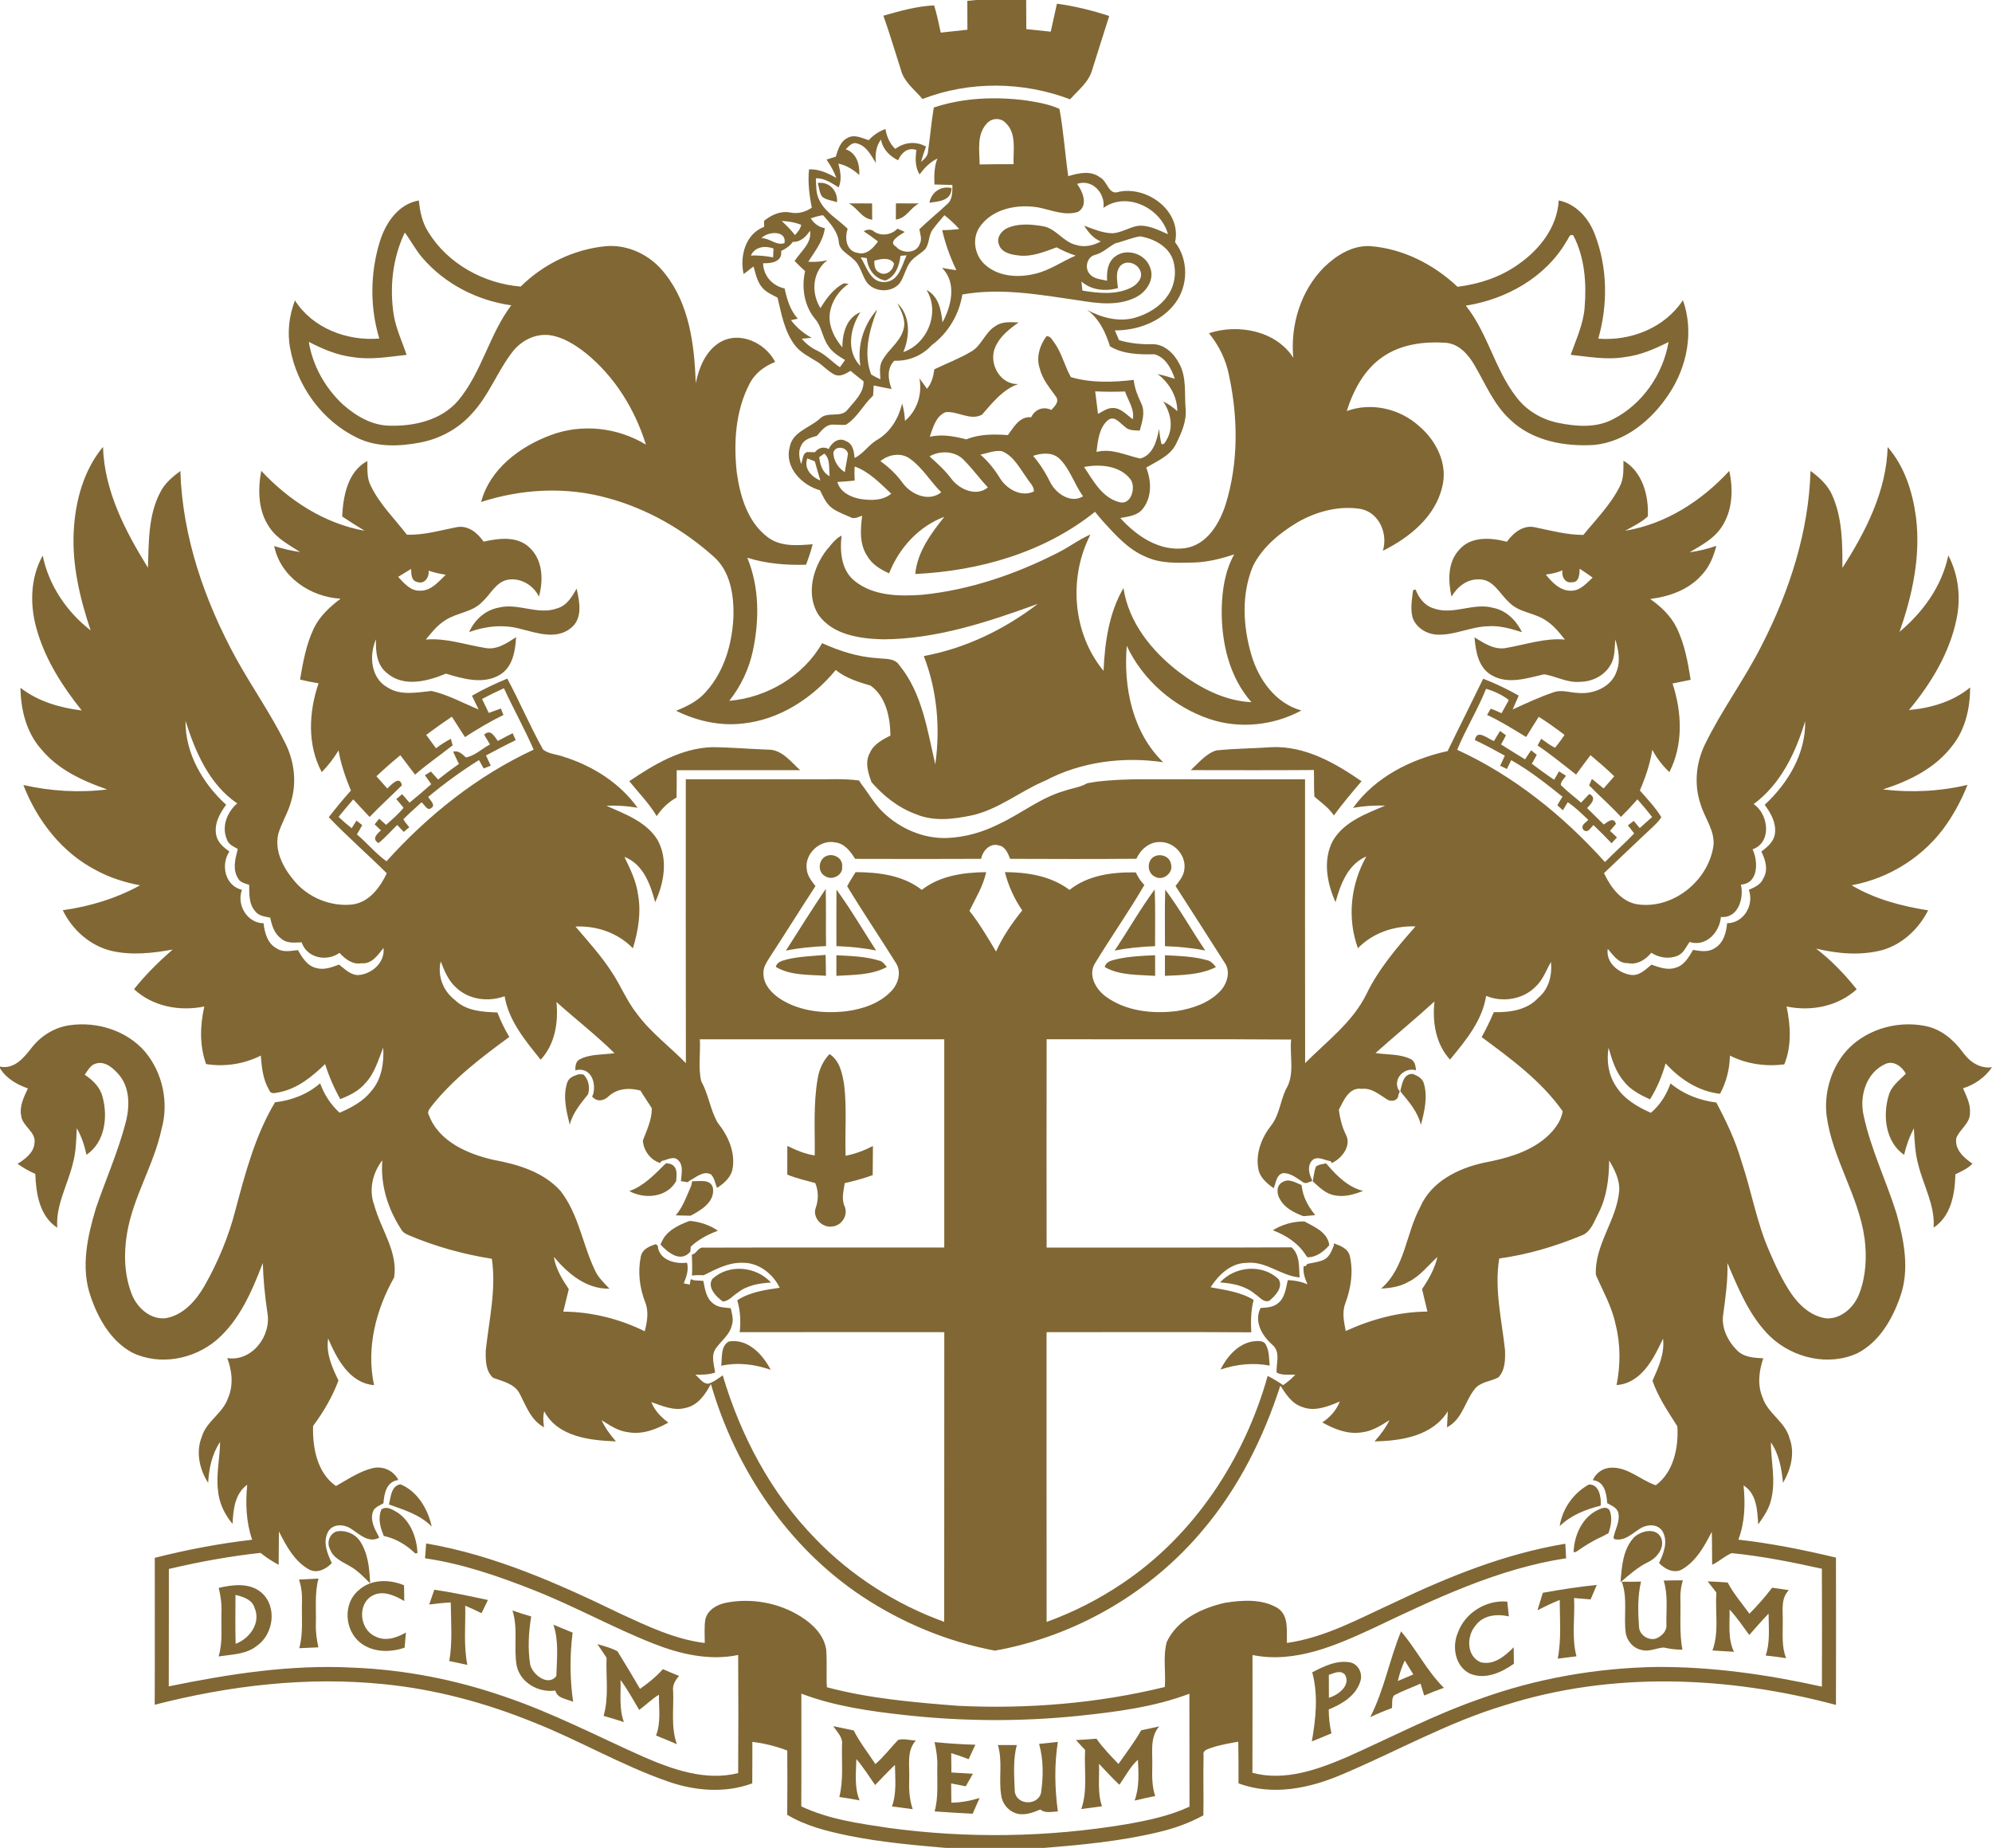 <svg width="69" height="64" viewBox="0 0 69 64" fill="none" xmlns="http://www.w3.org/2000/svg">
<path d="M33.816 0H35.545C35.547 0.336 35.547 0.672 35.55 1.008C35.832 1.035 36.113 1.066 36.396 1.097C36.469 0.774 36.541 0.451 36.611 0.128C37.228 0.211 37.832 0.361 38.422 0.554C38.228 1.172 38.027 1.787 37.836 2.406C37.723 2.839 37.349 3.12 37.066 3.44C35.444 2.821 33.575 2.799 31.953 3.429C31.693 3.112 31.325 2.854 31.213 2.441C31.011 1.808 30.82 1.171 30.6 0.543C31.174 0.381 31.759 0.213 32.357 0.187C32.455 0.496 32.515 0.814 32.586 1.13C32.895 1.097 33.203 1.063 33.51 1.029C33.508 0.696 33.507 0.362 33.507 0.029C33.583 0.021 33.738 0.007 33.816 0Z" fill="#806734"/>
<path d="M32.346 3.723C33.37 3.385 34.47 3.341 35.534 3.477C35.929 3.54 36.332 3.604 36.698 3.772C36.84 4.541 36.891 5.326 37.002 6.102C37.359 5.993 37.776 5.896 38.101 6.142C38.367 6.272 38.393 6.78 38.76 6.642C39.751 6.437 40.937 7.319 40.703 8.388C41.175 8.995 41.163 9.891 40.706 10.502C40.225 11.144 39.404 11.446 38.617 11.443C38.665 11.556 38.714 11.668 38.762 11.781C39.13 11.89 39.512 11.93 39.896 11.921C40.321 11.904 40.663 12.239 40.847 12.593C41.107 13.066 41.025 13.623 41.067 14.141C41.112 14.581 40.925 14.993 40.736 15.377C40.533 15.792 40.077 15.97 39.704 16.196C39.884 16.652 39.905 17.207 39.593 17.612C39.41 17.861 39.084 17.888 38.806 17.942C39.373 18.571 40.17 19.112 41.06 18.984C41.81 18.866 42.24 18.137 42.453 17.475C42.903 16.028 42.887 14.461 42.569 12.99C42.465 12.456 42.22 11.961 41.876 11.541C42.882 11.206 44.197 11.452 44.797 12.389C44.693 11.259 45.054 10.065 45.867 9.252C46.291 8.842 46.848 8.491 47.461 8.524C48.598 8.612 49.665 9.157 50.487 9.933C51.251 9.837 52.005 9.588 52.63 9.129C53.348 8.621 53.945 7.847 53.991 6.942C54.596 7.062 55.032 7.561 55.242 8.116C55.685 9.261 55.699 10.554 55.362 11.729C56.486 11.819 57.664 11.356 58.294 10.397C58.68 11.476 58.442 12.693 57.817 13.634C57.236 14.525 56.322 15.297 55.229 15.41C54.199 15.476 53.07 15.27 52.304 14.529C51.746 14.016 51.457 13.303 51.082 12.661C50.867 12.288 50.543 11.91 50.083 11.872C49.337 11.822 48.539 11.918 47.909 12.351C47.259 12.789 46.882 13.51 46.649 14.236C47.507 13.923 48.492 14.155 49.161 14.762C49.749 15.264 50.157 16.066 49.959 16.849C49.723 17.894 48.82 18.62 47.901 19.076C48.078 18.494 47.787 17.782 47.165 17.633C46.398 17.497 45.601 17.711 44.935 18.095C44.321 18.462 43.739 18.945 43.408 19.589C42.995 20.563 43.051 21.683 43.346 22.682C43.597 23.535 44.181 24.362 45.078 24.607C44.114 25.128 42.937 25.254 41.895 24.902C40.656 24.484 39.585 23.554 39.029 22.368C38.911 23.797 39.225 25.367 40.291 26.399C38.912 26.195 37.439 26.381 36.204 27.039C36.185 27.047 36.147 27.063 36.129 27.071C35.295 27.435 34.566 28.041 33.662 28.24C33.027 28.374 32.337 28.459 31.722 28.197C31.12 27.977 30.608 27.572 30.191 27.093L30.179 27.065C30.067 26.753 29.954 26.394 30.129 26.081C30.258 25.775 30.564 25.619 30.843 25.475C30.836 24.852 30.693 24.133 30.159 23.747C29.733 23.62 29.301 23.49 28.948 23.205C28.145 24.183 26.995 24.932 25.715 25.06C24.924 25.15 24.127 24.966 23.419 24.617C23.791 24.467 24.164 24.287 24.433 23.982C25.096 23.262 25.375 22.262 25.407 21.304C25.418 20.589 25.293 19.787 24.73 19.287C23.682 18.346 22.423 17.622 21.059 17.252C19.622 16.848 18.079 16.927 16.666 17.386C16.966 16.245 18.009 15.466 19.072 15.072C20.151 14.664 21.392 14.802 22.374 15.4C21.992 14.172 21.286 13.028 20.276 12.218C19.909 11.933 19.495 11.669 19.024 11.606C18.531 11.55 18.044 11.803 17.749 12.19C17.22 12.874 16.927 13.718 16.324 14.349C15.866 14.857 15.237 15.193 14.568 15.324C13.839 15.466 13.044 15.498 12.362 15.158C11.161 14.576 10.292 13.379 10.053 12.075C9.944 11.514 10.015 10.935 10.216 10.404C10.829 11.369 12.025 11.82 13.139 11.725C12.81 10.643 12.822 9.46 13.153 8.38C13.351 7.729 13.789 7.068 14.509 6.943C14.545 7.326 14.625 7.711 14.837 8.038C15.511 9.138 16.762 9.822 18.036 9.925C18.817 9.15 19.868 8.639 20.965 8.528C21.758 8.453 22.541 8.841 23.021 9.462C23.88 10.528 24.055 11.949 24.099 13.271C24.211 12.739 24.43 12.179 24.91 11.873C25.596 11.44 26.503 11.863 26.851 12.535C26.47 12.684 26.131 12.942 25.951 13.317C25.472 14.249 25.409 15.341 25.521 16.366C25.636 17.187 25.896 18.078 26.587 18.601C27.031 18.944 27.623 18.894 28.149 18.849L28.136 18.901C28.08 19.125 28 19.342 27.922 19.559C27.235 19.578 26.543 19.525 25.885 19.316C26.306 20.334 26.306 21.481 26.077 22.545C25.944 23.175 25.66 23.767 25.261 24.273C26.569 24.159 27.822 23.422 28.478 22.276C29.081 22.548 29.722 22.755 30.388 22.795C30.654 22.829 30.982 22.782 31.152 23.039C31.945 24.009 32.123 25.293 32.397 26.475C32.575 25.22 32.461 23.909 31.999 22.722C33.438 22.458 34.792 21.802 35.949 20.915C34.221 21.541 32.433 22.139 30.573 22.143C29.779 22.119 28.849 21.99 28.352 21.296C27.9 20.588 28.16 19.644 28.651 19.026L28.696 18.978L28.718 18.949C28.808 18.829 28.912 18.723 29.024 18.625L29.151 18.549C29.087 19.103 29.138 19.759 29.614 20.13C30.262 20.645 31.152 20.657 31.94 20.6C33.587 20.436 35.181 19.889 36.649 19.14C37.032 18.949 37.374 18.684 37.768 18.514L37.757 18.543C37.007 20.027 37.155 21.94 38.225 23.235C38.27 22.253 38.41 21.228 38.916 20.368C39.094 21.562 39.897 22.553 40.832 23.271C41.561 23.823 42.416 24.277 43.349 24.32C42.574 23.443 42.306 22.244 42.318 21.102C42.332 20.448 42.428 19.779 42.751 19.2C42.297 19.352 41.827 19.469 41.346 19.483C40.786 19.497 40.197 19.525 39.677 19.279C39.065 19.023 38.623 18.511 38.185 18.033C38.174 18.019 38.15 17.991 38.138 17.976C38.067 17.894 37.996 17.811 37.93 17.725C36.178 19.132 33.923 19.776 31.702 19.88C31.778 19.111 32.246 18.482 32.711 17.899C31.821 18.229 31.14 18.986 30.797 19.857C30.493 19.722 30.194 19.539 30.028 19.238C29.765 18.828 29.805 18.323 29.864 17.863C29.812 17.88 29.709 17.916 29.658 17.934C29.626 17.936 29.563 17.941 29.532 17.944C29.298 17.841 29.054 17.755 28.843 17.612C28.621 17.464 28.52 17.207 28.404 16.981C27.775 16.804 27.168 16.188 27.353 15.491C27.447 14.947 28.049 14.824 28.404 14.495C28.67 14.234 29.134 14.491 29.362 14.185C29.597 13.894 29.924 13.614 29.913 13.207C29.76 13.088 29.61 12.966 29.461 12.844C29.3 12.94 29.117 13.057 28.923 12.982C28.689 12.871 28.52 12.664 28.303 12.528C28.031 12.356 27.725 12.216 27.529 11.95C27.171 11.475 27.068 10.872 26.933 10.309C26.75 10.209 26.547 10.129 26.409 9.968C26.226 9.763 26.177 9.484 26.102 9.229C25.983 9.312 25.877 9.408 25.757 9.491C25.621 8.869 25.819 8.1 26.47 7.856C26.469 7.804 26.467 7.7 26.466 7.648C26.72 7.445 27.03 7.297 27.366 7.359C27.636 7.416 27.893 7.347 28.12 7.193C28.033 6.756 27.978 6.311 28.023 5.866C28.367 5.849 28.676 5.999 28.97 6.159C28.884 5.934 28.767 5.724 28.63 5.526C28.737 5.493 28.844 5.459 28.951 5.426C29.028 5.185 29.103 4.901 29.352 4.781C29.59 4.637 29.855 4.782 30.09 4.855C30.251 4.681 30.447 4.549 30.67 4.467C30.715 4.727 30.816 4.974 31.011 5.157C31.327 4.922 31.729 4.88 32.076 5.078C32.012 5.252 31.951 5.427 31.906 5.607C32.019 5.507 32.146 5.4 32.146 5.235C32.221 4.732 32.26 4.224 32.346 3.723ZM34.179 4.28C33.825 4.662 33.928 5.221 33.933 5.695C34.325 5.686 34.718 5.687 35.11 5.688C35.087 5.211 35.226 4.634 34.84 4.262C34.663 4.066 34.347 4.081 34.179 4.28ZM30.34 5.648C30.172 5.381 30.014 5.047 29.678 4.968C29.513 4.912 29.401 5.076 29.292 5.169C29.673 5.299 29.786 5.696 29.763 6.061C29.555 5.872 29.315 5.723 29.038 5.666C29.112 5.935 29.167 6.225 29.049 6.491C28.807 6.342 28.56 6.165 28.262 6.175C28.271 6.427 28.258 6.693 28.377 6.925C28.583 7.361 29.031 7.596 29.363 7.925C29.254 8.232 29.305 8.686 29.691 8.755C30.011 8.853 30.248 8.594 30.412 8.363C30.252 8.24 30.087 8.121 29.918 8.01C30.046 7.937 30.179 7.928 30.293 8.032C30.544 8.189 30.887 8.132 31.088 7.919C31.171 7.956 31.256 7.995 31.34 8.032C31.184 8.138 30.73 8.368 31.039 8.544C31.252 8.798 31.755 8.785 31.864 8.438C31.947 8.278 31.871 8.103 31.846 7.939C32.157 7.638 32.495 7.365 32.811 7.069C33.005 6.904 32.984 6.634 32.99 6.406C32.782 6.398 32.575 6.393 32.367 6.39C32.357 6.087 32.357 5.778 32.47 5.491C32.214 5.613 32.019 5.819 31.852 6.042C31.698 5.784 31.699 5.484 31.745 5.196C31.446 5.086 31.221 5.294 31.109 5.551C30.815 5.408 30.574 5.165 30.516 4.832C30.339 5.069 30.309 5.361 30.34 5.648ZM37.309 6.37C37.506 6.637 37.704 7.117 37.343 7.338C36.886 7.484 36.426 7.277 35.98 7.187C35.249 7.055 34.346 7.227 33.917 7.889C33.651 8.307 33.776 8.898 34.16 9.201C34.631 9.593 35.302 9.623 35.874 9.477C36.373 9.358 36.793 9.05 37.261 8.853C37.032 8.779 36.811 8.682 36.6 8.567C36.166 8.725 35.711 8.916 35.239 8.842C34.997 8.811 34.694 8.743 34.607 8.482C34.5 8.249 34.679 7.994 34.891 7.9C35.268 7.731 35.701 7.765 36.098 7.83C36.572 7.893 36.824 8.389 37.286 8.486C37.573 8.577 37.874 8.501 38.131 8.363C37.872 8.258 37.697 8.044 37.553 7.815C37.871 7.933 38.191 8.074 38.536 8.079C38.844 8.06 39.11 7.877 39.41 7.822C39.783 7.783 40.125 7.97 40.457 8.112C40.213 7.206 39.032 6.62 38.221 7.2C38.296 6.695 37.831 6.183 37.309 6.37ZM28.083 7.562C28.195 7.74 28.358 7.865 28.571 7.902C28.516 8.347 28.23 8.7 27.996 9.065C28.219 9.08 28.442 9.064 28.659 9.013C28.139 9.402 28.085 10.141 28.419 10.67C28.629 10.333 28.868 9.997 29.232 9.812C29.273 9.817 29.352 9.826 29.393 9.83C29.028 10.083 28.764 10.497 28.735 10.943C28.72 11.35 28.92 11.728 29.177 12.031C29.18 11.56 29.314 11.005 29.804 10.814C29.444 11.363 29.301 12.165 29.803 12.677C29.687 11.974 29.913 11.246 30.387 10.717C30.115 11.424 29.894 12.232 30.176 12.97C30.278 13.032 30.384 13.087 30.495 13.136C30.491 12.937 30.45 12.723 30.537 12.535C30.73 12.13 31.161 11.874 31.288 11.432C31.399 11.107 31.224 10.787 31.086 10.502C31.544 10.944 31.52 11.646 31.289 12.195C32.13 11.906 32.573 10.811 32.093 10.043C32.513 10.258 32.603 10.742 32.645 11.167C32.959 10.599 33.147 9.784 32.627 9.277C32.793 9.308 32.96 9.335 33.128 9.358C32.915 8.914 32.746 8.453 32.637 7.972C32.834 7.969 33.031 7.958 33.226 7.93C33.071 7.756 32.897 7.599 32.714 7.453C32.579 7.614 32.439 7.77 32.315 7.939C32.156 8.14 32.204 8.429 32.046 8.631C31.884 8.798 31.66 8.896 31.521 9.086C31.366 9.303 31.322 9.576 31.173 9.796C30.895 10.156 30.27 10.133 30.012 9.76C29.843 9.502 29.798 9.163 29.544 8.964C29.371 8.795 29.1 8.682 29.059 8.417C29.031 8.027 28.756 7.733 28.511 7.454C28.363 7.469 28.223 7.519 28.083 7.562ZM27.076 7.653C27.242 7.804 27.398 7.965 27.536 8.141C27.634 8.04 27.722 7.929 27.754 7.788C27.538 7.7 27.308 7.664 27.076 7.653ZM26.379 8.248C26.66 8.243 26.899 8.524 27.175 8.418C27.254 7.971 26.596 8.004 26.379 8.248ZM27.461 8.377C27.361 8.522 27.214 8.617 27.057 8.693C27.11 9.068 26.714 9.128 26.432 9.117C26.442 9.552 26.758 9.903 27.178 9.99C27.259 10.368 27.369 10.745 27.635 11.038C27.576 11.05 27.457 11.075 27.398 11.087C27.589 11.342 27.834 11.547 28.113 11.7C28.026 11.708 27.855 11.724 27.769 11.732C27.919 11.904 28.098 12.048 28.307 12.145C28.604 12.285 28.823 12.537 29.093 12.719C29.138 12.657 29.226 12.532 29.271 12.469C29.05 12.333 28.817 12.195 28.68 11.967C28.484 11.683 28.463 11.312 28.235 11.047C27.854 10.592 27.758 9.957 27.887 9.39C27.762 9.277 27.641 9.159 27.524 9.039C27.731 8.714 28.133 8.416 28.058 7.991C27.916 8.2 27.735 8.387 27.461 8.377ZM14.022 8.054C13.597 8.94 13.487 9.956 13.641 10.921C13.722 11.396 13.931 11.836 14.085 12.29C13.472 12.355 12.852 12.469 12.234 12.37C11.69 12.307 11.178 12.091 10.696 11.839C10.831 12.669 11.264 13.437 11.877 14.008C12.324 14.404 12.879 14.736 13.494 14.743C14.348 14.768 15.283 14.553 15.863 13.883C16.688 12.902 16.942 11.592 17.709 10.574C16.535 10.41 15.413 9.836 14.637 8.935C14.4 8.665 14.237 8.341 14.022 8.054ZM54.269 8.344C53.551 9.596 52.178 10.368 50.774 10.586C51.534 11.536 51.773 12.783 52.518 13.744C52.864 14.21 53.391 14.523 53.956 14.642C54.59 14.774 55.294 14.832 55.884 14.513C56.896 13.993 57.607 12.958 57.796 11.845C57.32 12.085 56.824 12.302 56.29 12.366C55.663 12.474 55.031 12.355 54.407 12.289C54.596 11.752 54.845 11.226 54.889 10.652C54.959 9.809 54.894 8.916 54.498 8.155C54.36 8.08 54.335 8.267 54.269 8.344ZM38.636 8.426C38.404 8.546 38.216 8.746 37.957 8.821C37.659 8.872 37.549 9.275 37.747 9.49C37.893 9.668 38.141 9.672 38.348 9.723C38.332 9.428 38.361 9.086 38.617 8.892C39.011 8.578 39.66 8.777 39.83 9.246C40.013 9.657 39.717 10.111 39.346 10.295C38.732 10.607 38.019 10.51 37.365 10.403C36.035 10.21 34.676 9.96 33.334 10.199C33.223 10.899 32.839 11.538 32.268 11.96C31.935 12.321 31.47 12.512 30.979 12.493C30.709 12.76 30.762 13.152 30.884 13.474C30.676 13.435 30.47 13.395 30.265 13.351C30.258 13.467 30.25 13.584 30.243 13.7C29.904 14.015 29.699 14.462 29.301 14.712C29.141 14.726 28.981 14.702 28.821 14.706C28.582 14.722 28.441 14.936 28.293 15.096C28.095 15.156 27.86 15.207 27.762 15.413C27.637 15.614 27.686 15.856 27.746 16.07C27.817 15.938 27.787 15.706 27.959 15.657C28.026 15.658 28.16 15.661 28.226 15.662C28.354 15.509 28.522 15.454 28.705 15.553C28.807 15.328 29.062 15.128 29.31 15.281C29.547 15.371 29.581 15.644 29.603 15.861C29.915 15.711 30.094 15.394 30.396 15.227C30.848 14.957 31.128 14.479 31.249 13.976C31.307 14.171 31.334 14.372 31.348 14.576C31.773 14.216 31.951 13.644 31.848 13.102C31.936 13.222 32.021 13.344 32.11 13.465C32.27 13.275 32.334 13.036 32.361 12.793C32.788 12.585 33.236 12.419 33.645 12.174C34.011 11.963 34.123 11.497 34.492 11.287C34.724 11.123 35.017 11.162 35.283 11.168C34.959 11.395 34.631 11.654 34.472 12.028C34.233 12.575 34.635 13.331 35.275 13.3C34.732 13.487 34.378 13.949 34.015 14.362C33.606 14.581 33.177 14.23 32.754 14.275C32.413 14.414 32.318 14.813 32.205 15.127C32.633 15.031 33.057 15.109 33.471 15.217C33.931 15.031 34.425 15.035 34.911 15.069C35.118 14.794 35.313 14.415 35.719 14.451C35.846 14.179 36.139 14.063 36.417 14.198C36.522 14.082 36.696 13.927 36.589 13.755C36.373 13.445 36.11 13.152 36.02 12.776C35.882 12.39 36.01 11.965 36.247 11.648C36.393 11.626 36.447 11.784 36.526 11.875C36.781 12.237 36.878 12.679 37.093 13.061C37.794 13.268 38.549 13.243 39.27 13.157C39.3 13.451 39.413 13.722 39.538 13.986C39.676 14.285 39.56 14.614 39.479 14.913C39.3 14.903 39.097 14.92 38.963 14.778C38.792 14.658 38.605 14.373 38.377 14.553C38.069 14.814 38.025 15.275 37.981 15.652C38.507 15.518 38.997 15.771 39.495 15.881C39.934 15.771 40.082 15.249 40.145 14.853C40.168 15.029 40.19 15.205 40.231 15.378C40.347 15.422 40.395 15.237 40.447 15.164C40.647 14.754 40.541 14.276 40.295 13.91C40.476 13.989 40.634 14.108 40.781 14.24C40.776 13.725 40.504 13.262 40.099 12.956C40.298 12.998 40.496 13.057 40.693 13.118C40.578 12.767 40.372 12.377 39.99 12.27C39.469 12.281 38.908 12.271 38.449 11.996C38.299 11.515 38.076 11.04 37.657 10.733C38.145 10.998 38.725 11.155 39.277 11.015C39.736 10.889 40.177 10.635 40.449 10.237C40.703 9.876 40.766 9.387 40.62 8.972C40.445 8.512 39.961 8.27 39.502 8.185C39.206 8.228 38.927 8.357 38.636 8.426ZM26.008 8.85C26.268 8.84 26.526 8.865 26.781 8.914C26.784 8.837 26.789 8.683 26.792 8.606C26.496 8.5 26.155 8.542 26.008 8.85ZM31.192 8.859C31.148 9.209 31.025 9.576 30.667 9.717C30.281 9.647 30.06 9.309 30.022 8.938C29.97 8.931 29.866 8.918 29.813 8.913C30.026 9.254 30.157 9.81 30.668 9.767C31.149 9.723 31.234 9.196 31.405 8.844C31.353 8.848 31.246 8.855 31.192 8.859ZM30.285 9.027C30.282 9.184 30.295 9.37 30.465 9.443C30.694 9.577 30.959 9.353 30.965 9.116C30.803 8.895 30.508 8.969 30.285 9.027ZM38.819 9.197C38.619 9.41 38.704 9.721 38.724 9.98C38.287 10.098 37.81 10.054 37.459 9.751C37.467 9.829 37.485 9.985 37.493 10.064C38.051 10.158 38.663 10.223 39.186 9.959C39.383 9.858 39.596 9.633 39.504 9.396C39.415 9.127 39.032 8.987 38.819 9.197ZM37.936 13.554C37.967 13.815 38 14.075 38.033 14.336C38.191 14.256 38.344 14.132 38.531 14.132C38.823 14.117 39.021 14.367 39.238 14.521C39.306 14.169 39.074 13.877 38.971 13.559C38.625 13.572 38.281 13.571 37.936 13.554ZM28.866 15.678C28.875 15.958 29.028 16.205 29.264 16.353C29.291 16.14 29.342 15.932 29.372 15.721C29.339 15.471 28.923 15.422 28.866 15.678ZM33.96 15.746C34.23 15.98 34.454 16.259 34.638 16.564C34.872 16.941 35.376 17.231 35.812 17.021C35.822 16.829 35.642 16.694 35.555 16.536C35.312 16.204 35.109 15.791 34.706 15.626C34.452 15.588 34.204 15.698 33.96 15.746ZM28.376 15.834C28.407 16.093 28.486 16.367 28.739 16.495C28.703 16.229 28.773 15.911 28.555 15.71C28.51 15.741 28.421 15.803 28.376 15.834ZM32.197 15.806C32.47 16.049 32.742 16.296 32.961 16.591C33.239 16.956 33.823 17.213 34.219 16.88C33.936 16.584 33.699 16.248 33.41 15.958C33.115 15.617 32.573 15.588 32.197 15.806ZM35.785 15.788C36.033 16.077 36.233 16.402 36.4 16.743C36.607 17.114 37.1 17.443 37.516 17.19C37.21 16.77 37.067 16.24 36.687 15.875C36.435 15.652 36.081 15.69 35.785 15.788ZM30.496 15.971C30.792 16.183 31.057 16.434 31.269 16.73C31.557 17.126 32.177 17.398 32.603 17.049C32.225 16.678 31.958 16.198 31.521 15.889C31.211 15.661 30.779 15.737 30.496 15.971ZM27.964 15.877C27.836 16.231 28.11 16.517 28.416 16.643C28.351 16.421 28.283 16.2 28.224 15.978C28.137 15.944 28.051 15.91 27.964 15.877ZM29.606 16.157C29.594 16.319 29.596 16.481 29.605 16.644C29.405 16.667 29.204 16.682 29.004 16.693C29.105 17.052 29.477 17.225 29.817 17.284C30.173 17.336 30.579 17.344 30.871 17.098C30.487 16.74 30.112 16.34 29.606 16.157ZM37.55 16.173C37.868 16.642 38.161 17.223 38.752 17.386C39.179 17.526 39.357 16.888 39.163 16.605C38.793 16.122 38.106 16.067 37.55 16.173Z" fill="#806734"/>
<path d="M28.326 6.337C28.728 6.28 29.027 6.614 28.992 7.004C28.825 6.942 28.632 6.93 28.486 6.82C28.377 6.684 28.377 6.496 28.326 6.337Z" fill="#806734"/>
<path d="M32.193 7.02C32.264 6.657 32.59 6.424 32.96 6.515C32.959 6.952 32.52 6.979 32.193 7.02Z" fill="#806734"/>
<path d="M29.404 7.046C29.672 7.047 29.94 7.041 30.208 7.045C30.209 7.233 30.21 7.421 30.211 7.609C29.844 7.566 29.705 7.2 29.404 7.046Z" fill="#806734"/>
<path d="M31.034 7.044C31.301 7.042 31.567 7.045 31.834 7.045C31.529 7.195 31.398 7.564 31.031 7.603C31.031 7.416 31.033 7.23 31.034 7.044Z" fill="#806734"/>
<path d="M2.554 18.397C2.608 17.357 2.894 16.291 3.568 15.476C3.614 17.004 4.337 18.391 5.125 19.663C5.156 18.781 5.129 17.848 5.555 17.043C5.708 16.736 5.977 16.515 6.247 16.312C6.319 18.602 7.091 20.817 8.183 22.814C8.732 23.806 9.389 24.736 9.89 25.755C10.186 26.356 10.279 27.062 10.096 27.71C9.996 28.118 9.761 28.475 9.641 28.875C9.499 29.468 9.81 30.055 10.184 30.497C10.663 31.084 11.455 31.411 12.208 31.326C12.792 31.247 13.162 30.739 13.398 30.245C12.735 29.59 12.033 28.976 11.388 28.305C11.633 27.988 11.887 27.677 12.155 27.381C11.968 26.932 11.809 26.471 11.726 25.991C11.562 26.264 11.367 26.515 11.145 26.743C10.637 25.798 10.696 24.654 11.035 23.665C10.819 23.632 10.604 23.589 10.393 23.536C10.495 22.933 10.606 22.321 10.87 21.764C11.073 21.34 11.428 21.014 11.798 20.735C10.748 20.677 9.717 19.978 9.497 18.913C9.791 19.004 10.09 19.076 10.396 19.119C10.019 18.874 9.599 18.66 9.342 18.277C8.939 17.708 8.926 16.968 9.049 16.307C10.004 17.33 11.234 18.134 12.63 18.382C12.367 18.221 12.106 18.059 11.852 17.887C11.889 17.178 12.038 16.337 12.725 15.966C12.728 16.252 12.704 16.556 12.841 16.82C13.146 17.46 13.665 17.961 14.093 18.518C14.682 18.54 15.245 18.369 15.816 18.259C16.21 18.182 16.544 18.455 16.75 18.76C17.279 18.64 17.927 18.555 18.352 18.974C18.806 19.408 18.824 20.092 18.669 20.662C18.471 20.265 18.037 20.004 17.59 20.078C17.176 20.157 16.997 20.581 16.71 20.839C16.371 21.207 15.83 21.215 15.426 21.48C15.153 21.649 14.95 21.904 14.75 22.151C15.448 22.09 16.11 22.329 16.788 22.438C17.197 22.526 17.555 22.278 17.877 22.067C17.849 22.544 17.762 23.103 17.313 23.372C16.739 23.714 16.041 23.511 15.447 23.331C14.813 23.595 13.99 23.813 13.411 23.316C13.047 23.04 13.01 22.562 13.024 22.142C12.778 22.699 12.84 23.48 13.417 23.805C13.878 24.105 14.439 23.98 14.948 23.931C15.52 24.06 16.039 24.352 16.578 24.572C16.502 24.412 16.425 24.255 16.348 24.096C16.743 23.871 17.153 23.675 17.572 23.503C18.005 24.313 18.365 25.161 18.812 25.962C19.013 26.12 19.305 26.125 19.543 26.217C20.539 26.53 21.469 27.12 22.084 27.975C21.728 27.916 21.367 27.889 21.007 27.908C21.65 28.195 22.378 28.455 22.77 29.08C23.15 29.752 23.004 30.577 22.694 31.247C22.53 30.631 22.279 29.925 21.628 29.677C21.829 30.094 22.04 30.517 22.1 30.983C22.215 31.606 22.105 32.243 21.923 32.844C21.406 32.31 20.671 32.056 19.934 32.091C20.367 32.599 20.819 33.095 21.184 33.658C21.5 34.128 21.707 34.664 22.061 35.11C22.541 35.762 23.198 36.246 23.758 36.822C23.751 33.545 23.756 30.267 23.755 26.99C25.216 26.99 26.678 26.99 28.14 26.99C28.678 26.997 29.22 26.959 29.757 27.032C29.777 27.064 29.817 27.126 29.837 27.157C30.093 27.487 30.296 27.86 30.604 28.148C31.189 28.703 31.99 29.054 32.805 29.023C33.435 29 34.053 28.819 34.614 28.535C35.381 28.175 36.054 27.622 36.879 27.388C37.139 27.298 37.424 27.266 37.665 27.125C37.784 27.108 37.905 27.088 38.024 27.067C39.032 26.953 40.045 26.997 41.055 26.99C42.438 26.991 43.821 26.989 45.205 26.991C45.206 30.267 45.201 33.545 45.208 36.821C45.957 36.064 46.852 35.408 47.332 34.429C47.756 33.553 48.393 32.812 49.031 32.086C48.291 32.059 47.557 32.307 47.036 32.84C46.656 31.793 46.786 30.626 47.329 29.662C46.686 29.935 46.433 30.625 46.261 31.247C45.963 30.586 45.814 29.783 46.171 29.114C46.557 28.459 47.315 28.186 47.979 27.903C47.607 27.89 47.234 27.913 46.868 27.982C47.636 26.908 48.878 26.292 50.144 26.013C50.549 25.175 50.969 24.345 51.375 23.508C51.8 23.669 52.21 23.867 52.606 24.092C52.537 24.252 52.467 24.412 52.396 24.572C52.862 24.359 53.328 24.141 53.813 23.977C54.084 23.877 54.37 23.987 54.645 23.998C55.19 24.059 55.825 23.794 56.001 23.242C56.137 22.884 56.059 22.497 55.951 22.144C55.922 22.439 55.95 22.76 55.789 23.024C55.583 23.395 55.161 23.607 54.742 23.614C54.304 23.658 53.909 23.426 53.489 23.353C52.902 23.486 52.243 23.716 51.677 23.39C51.206 23.132 51.115 22.558 51.075 22.075C51.414 22.282 51.788 22.536 52.21 22.434C52.872 22.317 53.522 22.091 54.206 22.151C54 21.893 53.789 21.628 53.501 21.459C53.112 21.215 52.599 21.206 52.271 20.859C51.949 20.575 51.735 20.063 51.24 20.067C50.821 20.046 50.48 20.321 50.278 20.665C50.16 20.118 50.138 19.484 50.542 19.044C50.947 18.564 51.645 18.619 52.196 18.763C52.42 18.452 52.77 18.165 53.183 18.265C53.732 18.38 54.278 18.526 54.845 18.527C55.288 17.984 55.792 17.478 56.108 16.845C56.254 16.572 56.23 16.255 56.234 15.956C56.897 16.338 57.113 17.171 57.079 17.884C56.851 18.098 56.564 18.23 56.295 18.382C57.701 18.151 58.948 17.344 59.899 16.31C60.048 16.978 60.011 17.735 59.598 18.306C59.331 18.682 58.912 18.896 58.526 19.129C58.841 19.086 59.151 19.009 59.452 18.905C59.357 19.266 59.217 19.625 58.956 19.902C58.506 20.422 57.826 20.664 57.159 20.745C57.533 21.006 57.875 21.331 58.079 21.745C58.352 22.308 58.465 22.931 58.562 23.544C58.352 23.587 58.142 23.63 57.934 23.673C58.261 24.665 58.311 25.791 57.825 26.742C57.587 26.517 57.386 26.257 57.233 25.967C57.156 26.455 56.998 26.924 56.802 27.376C57.06 27.674 57.339 27.961 57.544 28.3C57.471 28.433 57.356 28.536 57.249 28.642C56.681 29.169 56.124 29.709 55.56 30.241C55.791 30.728 56.152 31.232 56.725 31.322C57.942 31.494 59.149 30.525 59.345 29.336C59.429 28.805 59.063 28.365 58.916 27.883C58.674 27.205 58.74 26.44 59.051 25.795C59.63 24.597 60.435 23.525 61.03 22.337C61.985 20.469 62.651 18.419 62.714 16.31C63.015 16.531 63.303 16.79 63.459 17.137C63.817 17.928 63.821 18.817 63.818 19.668C64.629 18.41 65.342 17.009 65.386 15.483C65.974 16.157 66.251 17.041 66.367 17.914C66.535 19.261 66.243 20.617 65.795 21.885C66.613 21.201 67.269 20.294 67.486 19.236C67.841 19.911 67.928 20.704 67.77 21.448C67.527 22.623 66.884 23.678 66.123 24.592C66.882 24.524 67.648 24.301 68.244 23.809C68.24 24.522 68.08 25.259 67.626 25.828C67.037 26.607 66.13 27.051 65.22 27.341C66.197 27.459 67.193 27.411 68.152 27.183C67.962 27.66 67.722 28.117 67.432 28.541C66.672 29.647 65.458 30.421 64.137 30.661C64.944 31.142 65.866 31.384 66.787 31.529C66.467 32.165 65.908 32.696 65.216 32.901C64.462 33.105 63.658 33.034 62.907 32.854C63.435 33.26 63.9 33.743 64.313 34.264C63.661 34.855 62.734 35.038 61.885 34.859C62.023 35.521 62.066 36.225 61.805 36.864C61.162 36.945 60.504 36.854 59.922 36.56C59.913 37.022 59.799 37.475 59.58 37.882C58.834 37.802 58.187 37.373 57.694 36.83C57.572 37.267 57.395 37.69 57.153 38.076C56.812 37.918 56.462 37.742 56.233 37.432C55.956 37.107 55.837 36.691 55.718 36.291C55.643 36.741 55.712 37.218 55.964 37.605C56.242 38.057 56.711 38.334 57.184 38.542C57.503 38.272 57.726 37.915 57.864 37.523C58.314 37.899 58.869 38.113 59.45 38.185C59.797 38.836 60.114 39.506 60.32 40.217C60.666 41.246 60.846 42.328 61.282 43.326C61.499 43.833 61.734 44.337 62.041 44.797C62.329 45.219 62.756 45.604 63.284 45.663C63.81 45.672 64.241 45.25 64.413 44.781C64.634 44.183 64.668 43.526 64.587 42.898C64.383 41.409 63.467 40.126 63.27 38.635C63.183 37.882 63.402 37.1 63.866 36.502C64.523 35.684 65.663 35.331 66.68 35.533C67.23 35.635 67.672 36.012 67.993 36.45C68.225 36.776 68.582 37.019 69 36.965C68.756 37.316 68.404 37.564 67.997 37.693C68.112 37.963 68.262 38.24 68.236 38.545C68.245 38.908 67.882 39.106 67.763 39.417C67.7 39.817 68.029 40.099 68.323 40.304C68.159 40.473 67.941 40.57 67.732 40.671C67.714 41.348 67.589 42.114 66.978 42.518C67.031 41.753 66.632 41.075 66.45 40.354C66.334 39.939 66.318 39.507 66.295 39.079C66.139 39.368 66.031 39.678 65.955 39.998C65.31 39.548 65.21 38.646 65.421 37.944C65.507 37.617 65.792 37.418 66.016 37.187C65.883 36.936 65.585 36.714 65.296 36.855C64.643 37.156 64.403 37.954 64.55 38.619C64.798 39.792 65.331 40.878 65.689 42.018C65.954 42.954 66.158 43.983 65.814 44.927C65.545 45.693 65.097 46.471 64.354 46.86C63.351 47.331 62.115 47.041 61.325 46.297C60.603 45.602 60.223 44.647 59.835 43.745C59.854 44.336 59.772 44.92 59.692 45.504C59.61 45.975 59.844 46.444 60.171 46.77C60.407 47.01 60.76 47.029 61.077 47.044C60.929 47.477 60.868 47.96 61.05 48.394C61.227 48.955 61.839 49.237 61.987 49.814C62.181 50.334 62.032 50.894 61.762 51.357C61.71 50.869 61.629 50.368 61.34 49.955C61.344 50.609 61.513 51.269 61.355 51.917C61.286 52.246 61.093 52.528 60.901 52.797C60.873 52.315 60.853 51.734 60.394 51.447C60.458 52.078 60.443 52.724 60.214 53.325C61.354 53.452 62.481 53.68 63.595 53.947C63.599 55.648 63.598 57.349 63.595 59.049C59.865 58.051 55.834 57.876 52.125 59.06C50.157 59.647 48.366 60.665 46.483 61.458C45.366 61.937 44.076 62.209 42.9 61.764C42.899 61.283 42.902 60.803 42.892 60.323C42.582 60.379 42.269 60.429 41.969 60.532C41.841 60.579 41.646 60.614 41.69 60.802C41.673 61.492 41.696 62.183 41.683 62.873C41.19 63.145 40.655 63.332 40.107 63.46C38.818 63.768 37.495 63.894 36.177 64H32.746C31.631 63.903 30.513 63.803 29.414 63.582C28.673 63.429 27.922 63.248 27.268 62.854C27.277 62.111 27.274 61.37 27.27 60.628C26.88 60.482 26.475 60.376 26.061 60.33C26.06 60.808 26.062 61.287 26.057 61.766C25.099 62.121 24.041 62.025 23.095 61.686C21.489 61.122 20.016 60.25 18.433 59.632C16.793 58.968 15.065 58.506 13.302 58.331C10.637 58.058 7.942 58.378 5.359 59.043C5.367 57.347 5.36 55.65 5.362 53.954C6.472 53.674 7.598 53.457 8.735 53.328C8.523 52.714 8.501 52.063 8.563 51.423C8.131 51.736 8.079 52.291 8.055 52.779C7.776 52.447 7.584 52.044 7.55 51.61C7.482 51.051 7.618 50.496 7.624 49.939C7.343 50.36 7.236 50.859 7.21 51.357C6.908 50.888 6.777 50.293 6.991 49.761C7.147 49.227 7.709 48.958 7.892 48.439C8.093 47.992 8.041 47.484 7.873 47.037C8.735 47.168 9.413 46.255 9.261 45.458C9.177 44.89 9.12 44.319 9.103 43.745C8.731 44.707 8.306 45.716 7.507 46.406C6.715 47.081 5.528 47.31 4.576 46.845C3.843 46.446 3.403 45.674 3.143 44.908C2.787 43.907 3.029 42.824 3.324 41.84C3.67 40.832 4.106 39.853 4.37 38.817C4.494 38.286 4.494 37.664 4.123 37.227C3.934 37.006 3.662 36.752 3.346 36.829C3.14 36.868 3.046 37.07 2.934 37.223C3.216 37.41 3.474 37.658 3.555 37.998C3.741 38.688 3.634 39.567 2.995 39.996C2.928 39.675 2.825 39.361 2.66 39.075C2.64 39.477 2.635 39.885 2.528 40.276C2.354 41.026 1.927 41.727 1.983 42.521C1.363 42.115 1.25 41.336 1.222 40.656C1.006 40.562 0.799 40.446 0.609 40.308C0.871 40.142 1.159 39.938 1.194 39.602C1.265 39.198 0.765 39.01 0.732 38.632C0.67 38.299 0.831 37.99 0.967 37.697C0.585 37.562 0.216 37.353 0 36.997V36.941C0.48 37.045 0.816 36.649 1.077 36.313C1.402 35.883 1.89 35.576 2.429 35.506C3.374 35.374 4.4 35.699 5.028 36.43C5.637 37.162 5.854 38.192 5.595 39.108C5.327 40.362 4.601 41.467 4.397 42.738C4.282 43.431 4.307 44.165 4.564 44.825C4.748 45.291 5.203 45.709 5.733 45.656C6.347 45.554 6.791 45.046 7.085 44.533C7.55 43.71 7.92 42.83 8.154 41.913C8.498 40.631 8.838 39.325 9.527 38.176C10.101 38.115 10.65 37.899 11.089 37.521C11.23 37.91 11.457 38.26 11.763 38.539C12.167 38.365 12.57 38.154 12.848 37.804C13.22 37.392 13.305 36.816 13.274 36.282C13.105 36.707 12.98 37.169 12.658 37.511C12.432 37.783 12.11 37.942 11.786 38.066C11.57 37.68 11.393 37.274 11.261 36.853C10.817 37.284 10.313 37.697 9.691 37.826C9.565 37.84 9.384 37.924 9.327 37.757C9.109 37.398 9.065 36.968 9.034 36.56C8.45 36.854 7.785 36.956 7.138 36.853C6.909 36.211 6.928 35.516 7.077 34.859C6.226 35.035 5.291 34.862 4.643 34.259C5.041 33.758 5.499 33.309 5.98 32.887C5.285 33.014 4.562 33.094 3.866 32.934C3.122 32.756 2.504 32.207 2.175 31.525C3.109 31.395 4.025 31.118 4.853 30.662C4.331 30.565 3.819 30.404 3.351 30.152C2.154 29.543 1.288 28.423 0.809 27.188C1.76 27.403 2.744 27.463 3.711 27.342C2.87 27.047 2.02 26.661 1.438 25.959C0.914 25.378 0.72 24.586 0.709 23.821C1.318 24.296 2.075 24.513 2.832 24.607C2.172 23.783 1.588 22.874 1.288 21.854C1.029 20.999 1.036 20.036 1.479 19.241C1.689 20.273 2.311 21.192 3.14 21.834C2.769 20.728 2.492 19.57 2.554 18.397ZM13.791 19.979C13.997 20.199 14.224 20.479 14.559 20.457C14.939 20.466 15.19 20.142 15.441 19.906C15.239 19.874 15.039 19.83 14.845 19.766C14.877 19.985 14.71 20.24 14.463 20.16C14.238 20.121 14.247 19.878 14.241 19.705C14.092 19.798 13.941 19.889 13.791 19.979ZM53.545 19.898C53.764 20.182 54.064 20.485 54.455 20.458C54.758 20.445 54.959 20.19 55.167 20.005C55.021 19.898 54.869 19.796 54.717 19.698C54.712 19.882 54.705 20.179 54.444 20.166C54.211 20.21 54.075 19.95 54.126 19.752C53.941 19.832 53.744 19.877 53.545 19.898ZM16.698 24.208C16.774 24.37 16.852 24.53 16.93 24.692C17.07 24.642 17.209 24.59 17.35 24.54C17.372 24.595 17.417 24.707 17.439 24.763C16.977 24.988 16.536 25.25 16.105 25.529C15.955 25.291 15.803 25.057 15.652 24.822C15.351 25.025 15.054 25.234 14.763 25.453C14.877 25.607 14.989 25.762 15.103 25.916C15.264 25.792 15.436 25.683 15.616 25.588C15.632 25.644 15.663 25.756 15.68 25.813C15.248 26.155 14.793 26.468 14.377 26.829C14.206 26.606 14.036 26.383 13.868 26.157C13.582 26.39 13.306 26.633 13.039 26.886C13.166 27.027 13.291 27.168 13.416 27.31C13.55 27.181 13.853 26.841 13.921 27.2C13.551 27.568 13.164 27.917 12.803 28.295C12.614 28.091 12.423 27.891 12.237 27.686C12.063 27.884 11.894 28.088 11.727 28.292C11.873 28.43 12.024 28.561 12.182 28.684C12.223 28.618 12.306 28.488 12.348 28.422C12.397 28.46 12.497 28.537 12.547 28.576C12.491 28.686 12.425 28.792 12.362 28.899C12.717 29.194 13.011 29.562 13.388 29.83C14.821 28.237 16.534 26.87 18.485 25.963C18.171 25.241 17.784 24.553 17.456 23.837C17.199 23.952 16.946 24.077 16.698 24.208ZM51.475 23.856C51.186 24.58 50.772 25.247 50.474 25.968C52.439 26.871 54.155 28.254 55.593 29.857C55.922 29.519 56.282 29.21 56.606 28.865C56.532 28.772 56.46 28.678 56.388 28.586C56.439 28.548 56.54 28.47 56.59 28.431C56.659 28.514 56.728 28.597 56.797 28.68C56.941 28.552 57.084 28.425 57.228 28.296C57.064 28.087 56.895 27.883 56.718 27.685C56.535 27.895 56.343 28.096 56.147 28.294C55.8 27.909 55.403 27.573 55.045 27.2C55.069 27.145 55.118 27.033 55.142 26.977C55.278 27.087 55.413 27.197 55.548 27.308C55.669 27.167 55.791 27.026 55.915 26.886C55.653 26.629 55.374 26.39 55.093 26.155C54.924 26.378 54.755 26.601 54.593 26.827C54.154 26.483 53.722 26.131 53.26 25.818C53.292 25.76 53.355 25.644 53.386 25.586C53.54 25.697 53.692 25.813 53.863 25.898C53.984 25.757 54.088 25.604 54.194 25.453C53.905 25.232 53.608 25.02 53.3 24.825C53.153 25.057 53.006 25.291 52.864 25.526C52.421 25.259 51.983 24.979 51.511 24.762C51.542 24.708 51.605 24.599 51.636 24.545C51.765 24.588 51.888 24.646 52.011 24.702C52.095 24.549 52.178 24.397 52.264 24.246C52.031 24.063 51.759 23.939 51.475 23.856ZM6.426 24.965C6.412 26.088 7.021 27.131 7.833 27.873C7.605 28.177 7.403 28.552 7.494 28.945C7.552 29.188 7.749 29.354 7.946 29.492C7.637 29.956 7.795 30.677 8.38 30.819C8.19 31.339 8.555 31.967 9.13 31.977C9.167 32.31 9.268 32.685 9.59 32.852C9.811 32.995 10.079 32.931 10.322 32.906C10.467 33.167 10.646 33.459 10.962 33.529C11.229 33.604 11.495 33.5 11.744 33.408C11.946 33.562 12.148 33.78 12.423 33.77C12.893 33.729 13.34 33.33 13.285 32.831C13.089 33.075 12.882 33.398 12.52 33.361C12.207 33.418 11.957 33.213 11.758 33.002C11.315 33.321 10.628 33.179 10.448 32.636C10.206 32.647 9.927 32.683 9.734 32.502C9.5 32.333 9.415 32.05 9.36 31.782C9.176 31.742 8.96 31.727 8.841 31.56C8.615 31.31 8.635 30.959 8.632 30.646C8.491 30.596 8.315 30.568 8.244 30.417C8.045 30.105 8.154 29.733 8.237 29.403C8.089 29.32 7.911 29.246 7.858 29.069C7.667 28.625 7.868 28.125 8.217 27.825C7.249 27.168 6.764 26.042 6.426 24.965ZM60.744 27.849C61.264 28.195 61.382 29.178 60.707 29.416C60.905 29.835 60.914 30.603 60.302 30.637C60.415 31.108 60.207 31.816 59.61 31.757C59.567 32.289 59.093 32.805 58.524 32.625C58.404 32.792 58.319 33.008 58.12 33.097C57.817 33.228 57.47 33.173 57.198 32.999C56.997 33.241 56.712 33.424 56.385 33.358C56.058 33.371 55.878 33.076 55.69 32.863C55.617 33.334 56.057 33.699 56.484 33.764C56.776 33.811 57 33.579 57.204 33.41C57.469 33.5 57.754 33.613 58.035 33.518C58.339 33.439 58.497 33.148 58.646 32.899C58.895 32.941 59.176 32.992 59.4 32.836C59.701 32.659 59.796 32.3 59.824 31.976C60.403 31.973 60.77 31.338 60.576 30.819C60.775 30.733 60.993 30.637 61.08 30.421C61.258 30.125 61.153 29.776 61.01 29.492C61.224 29.335 61.451 29.143 61.482 28.862C61.528 28.493 61.337 28.159 61.127 27.874C61.93 27.131 62.553 26.097 62.528 24.976C62.2 26.064 61.685 27.156 60.744 27.849ZM27.946 30.117C27.968 30.341 28.116 30.517 28.247 30.69C27.719 31.495 27.213 32.313 26.686 33.118C26.576 33.297 26.436 33.479 26.444 33.701C26.434 34.092 26.731 34.407 27.041 34.606C27.71 35.029 28.54 35.112 29.313 35.024C29.892 34.948 30.491 34.746 30.892 34.306C31.126 34.054 31.23 33.643 31.027 33.343C30.474 32.455 29.885 31.59 29.345 30.694C29.432 30.526 29.539 30.37 29.636 30.206C30.437 30.209 31.277 30.313 31.93 30.82C32.563 30.325 33.38 30.215 34.16 30.206C34.056 30.689 33.793 31.111 33.58 31.547C33.931 31.988 34.212 32.474 34.502 32.956C34.732 32.439 35.056 31.971 35.409 31.532C35.132 31.128 34.929 30.68 34.808 30.205C35.593 30.21 36.404 30.337 37.047 30.822C37.692 30.305 38.541 30.202 39.342 30.215C39.418 30.375 39.514 30.525 39.639 30.652C39.099 31.58 38.476 32.459 37.921 33.378C37.684 33.781 37.96 34.262 38.296 34.51C38.997 35.026 39.924 35.123 40.767 35.017C41.313 34.927 41.88 34.74 42.267 34.326C42.514 34.065 42.64 33.637 42.409 33.326C41.848 32.445 41.285 31.565 40.719 30.686C40.849 30.513 41.002 30.337 41.024 30.112C41.097 29.627 40.668 29.151 40.178 29.164C39.809 29.153 39.506 29.424 39.362 29.743C37.904 29.754 36.447 29.751 34.99 29.745C34.913 29.556 34.83 29.323 34.6 29.281C34.292 29.185 34.036 29.465 33.986 29.745C32.531 29.753 31.075 29.75 29.62 29.746C29.461 29.487 29.25 29.207 28.922 29.175C28.391 29.07 27.856 29.584 27.946 30.117ZM15.755 34.632C16.143 35.015 16.714 35.049 17.229 35.066C17.342 35.359 17.48 35.643 17.642 35.914C16.684 36.615 15.724 37.345 14.976 38.276C14.912 38.376 14.771 38.492 14.857 38.625C15.204 39.54 16.201 39.967 17.092 40.171C17.932 40.325 18.819 40.586 19.409 41.241C20.046 42.049 20.176 43.107 20.617 44.014C20.73 44.257 20.929 44.441 21.112 44.633C20.308 44.65 19.67 44.11 19.185 43.53C19.248 43.945 19.474 44.307 19.702 44.65C19.64 44.91 19.576 45.168 19.511 45.427C20.489 45.435 21.456 45.676 22.333 46.108C22.417 45.78 22.479 45.427 22.349 45.103C22.154 44.603 22.087 44.046 22.197 43.519C22.249 43.265 22.496 43.159 22.718 43.091L22.784 43.146C22.819 43.636 23.383 43.789 23.797 43.732C23.863 43.981 23.777 44.22 23.683 44.449L23.893 44.49C23.898 44.449 23.912 44.368 23.919 44.328L23.951 44.305L24.033 44.342C24.116 44.347 24.281 44.357 24.363 44.362C24.418 44.646 24.461 44.978 24.72 45.159C24.887 45.293 25.11 45.281 25.311 45.31C25.352 45.5 25.421 45.702 25.351 45.897C25.277 46.234 24.977 46.439 24.79 46.71C24.62 46.959 24.736 47.267 24.771 47.538C24.55 47.612 24.316 47.616 24.086 47.61C24.221 47.721 24.334 47.922 24.53 47.924C24.72 47.87 24.875 47.744 25.034 47.634C25.653 49.72 26.7 51.707 28.226 53.273C29.468 54.569 31.019 55.561 32.706 56.172C32.711 52.828 32.705 49.484 32.709 46.139C30.347 46.134 27.985 46.136 25.622 46.139C25.664 45.768 25.645 45.392 25.537 45.034C25.976 44.747 26.502 44.675 27.009 44.601C26.773 44.119 26.283 43.728 25.727 43.736C25.237 43.718 24.796 43.957 24.371 44.169C24.236 44.158 24.102 44.161 23.97 44.179C23.98 43.937 23.978 43.694 23.963 43.453C24.122 43.432 24.177 43.197 24.35 43.211C27.135 43.202 29.922 43.211 32.708 43.207C32.708 40.803 32.708 38.398 32.708 35.995C29.886 35.994 27.064 35.993 24.242 35.995C24.268 36.479 24.177 36.981 24.291 37.454C24.549 37.907 24.599 38.444 24.863 38.89C25.216 39.33 25.476 39.901 25.376 40.474C25.323 40.777 25.081 40.985 24.836 41.143C24.774 40.985 24.75 40.802 24.628 40.675C24.36 40.533 24.11 40.783 23.884 40.892L23.826 40.946C23.765 40.936 23.644 40.918 23.584 40.908L23.595 40.833C23.611 40.615 23.67 40.348 23.488 40.179C23.326 40.019 23.093 40.183 22.913 40.211L22.868 40.279C22.529 40.179 22.289 39.846 22.268 39.5C22.405 39.141 22.58 38.781 22.579 38.387C22.454 38.179 22.308 37.985 22.188 37.774C21.809 37.664 21.379 37.693 21.08 37.971C20.912 38.137 20.669 38.171 20.509 37.976L20.545 37.903C20.651 37.519 20.493 36.991 19.999 37.054L19.93 37.076C19.926 36.935 19.938 36.761 20.08 36.691C20.449 36.496 20.884 36.538 21.285 36.475C20.647 35.849 19.939 35.298 19.274 34.704C19.347 35.406 19.225 36.168 18.728 36.703C18.201 36.046 17.621 35.359 17.479 34.503C16.919 34.71 16.239 34.627 15.8 34.204C15.529 33.966 15.393 33.624 15.266 33.297C15.146 33.797 15.349 34.322 15.755 34.632ZM53.184 34.179C52.748 34.618 52.044 34.726 51.478 34.492C51.343 35.352 50.764 36.047 50.226 36.698C49.729 36.158 49.61 35.393 49.688 34.686C49.019 35.295 48.321 35.87 47.645 36.472C48.045 36.534 48.476 36.496 48.849 36.674C49.012 36.739 49.033 36.919 49.05 37.072L48.983 37.052C48.617 37 48.274 37.351 48.426 37.712L48.474 37.78L48.482 37.823L48.44 37.911C48.437 38.13 48.179 38.181 48.029 38.066C47.765 37.902 47.507 37.674 47.172 37.711C46.725 37.646 46.542 38.119 46.375 38.438C46.415 38.727 46.48 39.014 46.61 39.278C46.833 39.669 46.488 40.117 46.132 40.282L46.09 40.216C45.883 40.192 45.617 40.008 45.439 40.202C45.293 40.376 45.333 40.602 45.414 40.795L45.452 40.878L45.442 40.908C45.396 40.925 45.303 40.958 45.256 40.975L45.169 40.967C44.945 40.829 44.724 40.624 44.447 40.63C44.207 40.682 44.2 40.967 44.118 41.152C43.88 40.985 43.634 40.778 43.585 40.473C43.49 39.943 43.703 39.396 44.031 38.981C44.315 38.62 44.347 38.142 44.538 37.735C44.864 37.214 44.665 36.58 44.723 36.004C41.9 35.983 39.076 36.001 36.254 35.994C36.249 38.398 36.25 40.803 36.253 43.208C39.082 43.204 41.911 43.215 44.74 43.201C45.036 43.469 44.987 43.882 45.018 44.243C44.375 44.192 43.859 43.671 43.193 43.738C42.639 43.737 42.213 44.151 41.932 44.584C42.442 44.679 42.972 44.745 43.424 45.021C43.328 45.388 43.322 45.768 43.342 46.144C40.979 46.128 38.614 46.139 36.251 46.139C36.253 49.485 36.248 52.83 36.253 56.175C37.175 55.841 38.054 55.395 38.867 54.847C41.367 53.178 43.107 50.52 43.911 47.653C44.094 47.75 44.275 47.852 44.444 47.974C44.599 47.869 44.742 47.749 44.869 47.61C44.652 47.599 44.419 47.647 44.22 47.538C44.201 47.215 44.368 46.821 44.069 46.572C43.715 46.261 43.428 45.77 43.664 45.301C43.873 45.287 44.101 45.281 44.27 45.136C44.512 44.945 44.541 44.614 44.607 44.336C44.842 44.343 45.072 44.388 45.289 44.482C45.199 44.283 45.13 44.072 45.155 43.852L45.227 43.85L45.288 43.774C45.482 43.73 45.685 43.712 45.866 43.627C46.058 43.527 46.129 43.313 46.206 43.128L46.2 43.062C46.425 43.144 46.69 43.237 46.755 43.497C46.883 44.043 46.795 44.621 46.6 45.141C46.48 45.451 46.554 45.785 46.614 46.099C47.503 45.693 48.461 45.43 49.444 45.426C49.382 45.166 49.319 44.907 49.258 44.647C49.49 44.305 49.696 43.939 49.792 43.533C49.463 43.83 49.191 44.201 48.782 44.398C48.495 44.564 48.164 44.612 47.839 44.629C48.67 43.915 48.696 42.725 49.193 41.809C49.573 40.923 50.516 40.458 51.414 40.268C52.132 40.13 52.869 39.934 53.456 39.478C53.769 39.227 54.062 38.893 54.129 38.487C53.392 37.442 52.34 36.672 51.322 35.919C51.478 35.639 51.618 35.35 51.744 35.056C52.291 35.067 52.893 34.987 53.282 34.561C53.65 34.259 53.77 33.771 53.723 33.314C53.556 33.609 53.441 33.945 53.184 34.179ZM12.965 41.744C13.188 42.572 13.79 43.354 13.653 44.242C13.018 45.366 12.68 46.691 12.957 47.974C12.101 47.901 11.666 47.054 11.366 46.358C11.287 46.878 11.504 47.359 11.724 47.813C11.513 48.378 11.204 48.904 10.845 49.387C10.822 50.131 10.982 51.014 11.638 51.468C12.049 51.237 12.446 50.96 12.91 50.848C13.263 50.765 13.636 50.932 13.798 51.258C13.388 51.309 13.307 51.727 13.281 52.067C13.141 52.149 12.948 52.207 12.908 52.389C12.829 52.668 12.974 52.951 13.106 53.19L13.135 53.257C12.759 53.46 12.448 53.127 12.152 52.943C11.91 52.779 11.504 52.771 11.358 53.065C11.176 53.416 11.339 53.808 11.493 54.135C11.3 54.341 10.997 54.504 10.716 54.364C10.203 54.084 9.916 53.542 9.661 53.041C9.654 53.425 9.66 53.811 9.652 54.195C9.43 54.079 9.219 53.94 9.024 53.783C7.955 53.899 6.895 54.093 5.849 54.34C5.846 55.695 5.851 57.05 5.846 58.406C7.944 57.976 10.084 57.643 12.232 57.758C14.015 57.83 15.785 58.174 17.47 58.759C19.133 59.321 20.692 60.135 22.291 60.848C23.312 61.29 24.446 61.692 25.569 61.41C25.578 60.046 25.578 58.683 25.569 57.319C24.571 57.528 23.55 57.288 22.621 56.92C21.207 56.361 19.875 55.615 18.459 55.061C17.253 54.586 16.01 54.156 14.724 53.971L14.726 53.927C14.739 53.769 14.751 53.612 14.762 53.456C17.143 53.865 19.362 54.858 21.52 55.904C22.446 56.33 23.388 56.778 24.412 56.905C24.413 56.635 24.39 56.363 24.43 56.097C24.501 55.762 24.831 55.573 25.144 55.511C26.027 55.337 26.976 55.509 27.738 55.989C28.149 56.245 28.539 56.625 28.617 57.124C28.654 57.56 28.616 57.999 28.642 58.437C30.124 58.831 31.661 58.961 33.186 59.08C35.585 59.195 38.011 59 40.347 58.428C40.388 57.907 40.277 57.369 40.417 56.863C40.782 56.089 41.637 55.692 42.431 55.512C43.029 55.418 43.704 55.37 44.245 55.688C44.658 55.947 44.559 56.49 44.578 56.903C45.895 56.717 47.074 56.061 48.268 55.516C50.163 54.609 52.137 53.811 54.221 53.466C54.228 53.622 54.238 53.778 54.245 53.936L54.256 53.968C51.9 54.325 49.723 55.366 47.592 56.38C46.286 56.985 44.858 57.619 43.385 57.321C43.383 58.68 43.389 60.04 43.382 61.401C44.516 61.703 45.668 61.282 46.702 60.835C48.207 60.163 49.672 59.394 51.233 58.851C53.195 58.137 55.28 57.771 57.368 57.734C59.3 57.722 61.224 57.998 63.108 58.416C63.112 57.054 63.115 55.693 63.107 54.332C62.074 54.104 61.033 53.895 59.981 53.792C59.74 53.893 59.547 54.085 59.307 54.194C59.299 53.814 59.306 53.432 59.294 53.052C59.043 53.541 58.762 54.059 58.274 54.349C57.991 54.514 57.668 54.348 57.467 54.135C57.626 53.8 57.791 53.388 57.586 53.035C57.414 52.758 57.029 52.791 56.789 52.955C56.518 53.125 56.257 53.398 55.904 53.301L55.892 53.239C55.948 52.968 56.113 52.704 56.061 52.422C56.03 52.219 55.824 52.151 55.671 52.06C55.648 51.73 55.582 51.305 55.172 51.264C55.283 51.008 55.531 50.837 55.813 50.832C56.395 50.812 56.833 51.267 57.354 51.441C57.973 50.989 58.149 50.124 58.101 49.4C57.78 48.894 57.438 48.392 57.24 47.823C57.444 47.363 57.667 46.886 57.605 46.364C57.282 47.05 56.858 47.908 55.996 47.971C56.133 47.276 56.137 46.554 55.96 45.865C55.837 45.256 55.52 44.717 55.279 44.155C55.227 43.116 56.001 42.264 56.086 41.249C56.113 40.864 55.928 40.514 55.74 40.192C55.732 40.808 55.661 41.437 55.381 41.995C55.22 42.29 55.113 42.686 54.759 42.8C53.852 43.174 52.905 43.453 51.932 43.587C51.755 44.65 52.02 45.711 52.132 46.765C52.141 47.084 52.14 47.466 51.898 47.708C51.622 47.853 51.261 47.857 51.063 48.132C50.735 48.559 50.645 49.165 50.122 49.433C50.132 49.247 50.141 49.063 50.15 48.88C49.617 49.735 48.542 49.906 47.613 49.921C47.815 49.698 47.996 49.455 48.131 49.185C47.833 49.371 47.527 49.572 47.168 49.609C46.685 49.687 46.216 49.497 45.803 49.264C46.075 49.087 46.29 48.841 46.41 48.54C46.001 48.712 45.539 48.903 45.099 48.727C44.745 48.611 44.541 48.284 44.349 47.99C43.765 49.799 42.9 51.534 41.665 52.992C39.851 55.162 37.251 56.672 34.463 57.169C32.83 56.863 31.262 56.213 29.877 55.299C27.297 53.592 25.476 50.879 24.624 47.933C24.436 48.284 24.188 48.663 23.77 48.756C23.356 48.882 22.947 48.694 22.562 48.561C22.677 48.856 22.898 49.086 23.151 49.271C22.726 49.508 22.239 49.697 21.743 49.601C21.403 49.561 21.12 49.363 20.838 49.186C20.963 49.458 21.14 49.699 21.337 49.922C20.437 49.888 19.319 49.767 18.851 48.878C18.801 49.06 18.818 49.247 18.845 49.433C18.39 49.19 18.225 48.699 18.003 48.273C17.823 47.92 17.421 47.847 17.085 47.722C16.816 47.493 16.818 47.09 16.827 46.766C16.94 45.714 17.194 44.659 17.037 43.597C16.051 43.441 15.082 43.174 14.163 42.783C14.061 42.739 13.956 42.687 13.902 42.586C13.439 41.88 13.17 41.034 13.244 40.186C12.904 40.623 12.767 41.214 12.965 41.744ZM27.758 58.659C27.756 59.96 27.763 61.261 27.755 62.562C28.703 63.013 29.76 63.155 30.788 63.31C33.512 63.678 36.288 63.637 38.999 63.184C39.751 63.053 40.507 62.895 41.203 62.572C41.197 61.269 41.205 59.966 41.199 58.661C39.975 59.124 38.665 59.29 37.372 59.426C35.369 59.633 33.345 59.621 31.344 59.4C30.13 59.267 28.906 59.093 27.758 58.659Z" fill="#806734"/>
<path d="M19.3 21.07C19.633 20.976 19.815 20.668 19.972 20.387C20.078 20.837 20.194 21.428 19.771 21.755C19.27 22.162 18.598 21.923 18.043 21.785C17.451 21.617 16.825 21.683 16.252 21.89C16.438 21.465 16.815 21.125 17.281 21.043C17.955 20.876 18.634 21.314 19.3 21.07Z" fill="#806734"/>
<path d="M48.947 20.439C48.969 20.434 49.013 20.424 49.035 20.419C49.142 20.704 49.339 20.967 49.64 21.064C50.324 21.325 51.028 20.858 51.722 21.053C52.177 21.142 52.522 21.491 52.719 21.895C52.335 21.776 51.941 21.657 51.535 21.69C50.941 21.707 50.389 22.004 49.791 21.981C49.428 21.97 49.055 21.746 48.932 21.395C48.844 21.082 48.911 20.755 48.947 20.439Z" fill="#806734"/>
<path d="M16.769 25.447C16.987 25.235 17.122 25.495 17.242 25.664C17.412 25.57 17.584 25.482 17.757 25.394C17.784 25.454 17.836 25.575 17.863 25.635C17.514 25.8 17.175 25.985 16.834 26.165C16.89 26.281 16.945 26.398 16.999 26.517C16.917 26.549 16.836 26.583 16.754 26.616C16.7 26.518 16.645 26.42 16.591 26.323C15.978 26.708 15.389 27.136 14.832 27.6C14.886 27.703 15.103 27.885 14.944 27.98C14.799 28.112 14.708 27.857 14.599 27.789C14.392 27.985 14.171 28.169 13.971 28.375C14.028 28.474 14.104 28.561 14.176 28.651C14.129 28.691 14.034 28.773 13.985 28.813C13.909 28.733 13.834 28.652 13.759 28.573C13.543 28.782 13.347 29.011 13.111 29.199C12.868 29.06 13.056 28.882 13.196 28.76C13.141 28.708 13.031 28.603 12.977 28.551C13.015 28.503 13.095 28.405 13.134 28.355C13.214 28.426 13.294 28.497 13.374 28.568C13.584 28.381 13.799 28.198 13.977 27.98C13.9 27.872 13.811 27.775 13.726 27.677C13.794 27.619 13.861 27.562 13.93 27.506C14.014 27.604 14.098 27.702 14.185 27.8C14.441 27.592 14.693 27.379 14.937 27.159C14.864 27.054 14.791 26.951 14.717 26.849C14.769 26.817 14.873 26.754 14.925 26.722C15.009 26.814 15.092 26.907 15.177 27C15.411 26.81 15.65 26.63 15.898 26.459C15.827 26.317 15.758 26.175 15.695 26.031C15.886 25.988 16.01 26.116 16.136 26.232C16.448 26.182 16.695 25.926 16.973 25.783C16.904 25.67 16.837 25.559 16.769 25.447Z" fill="#806734"/>
<path d="M51.959 25.315C52.01 25.353 52.113 25.43 52.164 25.467C52.11 25.574 52.053 25.678 51.993 25.783C52.267 25.959 52.547 26.129 52.824 26.3C52.894 26.196 52.964 26.091 53.035 25.985C53.083 26.025 53.182 26.104 53.231 26.142C53.177 26.247 53.119 26.351 53.059 26.452C53.312 26.642 53.568 26.831 53.833 27.006C53.889 26.909 53.945 26.812 54.002 26.716C54.082 26.766 54.162 26.816 54.242 26.867C54.185 26.973 54.06 27.058 54.063 27.188C54.281 27.409 54.532 27.595 54.767 27.799C54.861 27.698 54.955 27.598 55.051 27.498C55.326 27.63 55.107 27.849 54.975 27.988C55.167 28.177 55.359 28.368 55.553 28.557C55.683 28.465 55.902 28.278 55.972 28.537C55.921 28.597 55.819 28.717 55.769 28.777C55.848 28.851 55.927 28.927 56.009 29.003C55.947 29.07 55.885 29.138 55.823 29.207C55.62 28.992 55.41 28.782 55.196 28.577C55.09 28.666 55.006 28.877 54.849 28.742C54.73 28.585 54.928 28.499 55.015 28.394C54.786 28.181 54.566 27.957 54.304 27.784C54.263 27.854 54.178 27.994 54.136 28.064C54.089 28.021 53.992 27.933 53.944 27.89C54 27.789 54.059 27.691 54.122 27.594C53.554 27.14 52.981 26.683 52.345 26.328C52.294 26.43 52.246 26.532 52.196 26.633C52.139 26.605 52.023 26.549 51.964 26.521C52.015 26.403 52.074 26.29 52.125 26.172C51.785 25.983 51.441 25.797 51.088 25.632C51.156 25.232 51.536 25.592 51.748 25.666C51.818 25.549 51.888 25.432 51.959 25.315Z" fill="#806734"/>
<path d="M42.126 25.991C42.77 25.923 43.42 25.923 44.066 25.877C45.216 25.835 46.248 26.428 47.162 27.058C46.831 27.444 46.504 27.833 46.203 28.242C46.028 27.975 45.762 27.797 45.529 27.59C45.508 27.284 45.522 26.976 45.512 26.669C44.09 26.681 42.668 26.674 41.246 26.673C41.516 26.423 41.766 26.109 42.126 25.991Z" fill="#806734"/>
<path d="M21.797 27.056C22.655 26.476 23.59 25.915 24.657 25.878C25.305 25.881 25.952 25.942 26.6 25.963C27.083 25.954 27.39 26.383 27.717 26.674C26.292 26.678 24.866 26.671 23.44 26.677C23.441 26.991 23.441 27.307 23.435 27.622C23.156 27.778 22.922 27.999 22.748 28.267C22.484 27.823 22.119 27.455 21.797 27.056Z" fill="#806734"/>
<path d="M28.646 29.639C28.893 29.549 29.207 29.737 29.17 30.017C29.207 30.313 28.822 30.504 28.588 30.348C28.301 30.206 28.344 29.74 28.646 29.639Z" fill="#806734"/>
<path d="M40.007 29.653C40.226 29.559 40.521 29.669 40.56 29.922C40.657 30.222 40.291 30.523 40.014 30.367C39.722 30.245 39.714 29.78 40.007 29.653Z" fill="#806734"/>
<path d="M27.223 32.924C27.681 32.211 28.125 31.489 28.602 30.787C28.618 31.447 28.602 32.108 28.613 32.767C28.146 32.786 27.68 32.83 27.223 32.924Z" fill="#806734"/>
<path d="M28.974 30.811C29.469 31.489 29.893 32.215 30.347 32.92C29.893 32.829 29.433 32.786 28.972 32.768C28.972 32.116 28.968 31.464 28.974 30.811Z" fill="#806734"/>
<path d="M38.609 32.924C39.079 32.222 39.496 31.484 39.997 30.804C40.025 31.458 40.007 32.115 40.009 32.77C39.539 32.788 39.07 32.83 38.609 32.924Z" fill="#806734"/>
<path d="M40.363 30.812C40.868 31.485 41.276 32.224 41.749 32.919C41.289 32.831 40.821 32.786 40.353 32.77C40.355 32.118 40.339 31.464 40.363 30.812Z" fill="#806734"/>
<path d="M27.272 33.225C27.706 33.124 28.155 33.112 28.598 33.072C28.605 33.313 28.608 33.555 28.61 33.797C28.03 33.751 27.391 33.798 26.875 33.489C26.911 33.302 27.12 33.27 27.272 33.225Z" fill="#806734"/>
<path d="M28.971 33.083C29.465 33.114 29.97 33.119 30.447 33.269C30.572 33.291 30.641 33.401 30.719 33.49C30.186 33.779 29.56 33.76 28.971 33.798C28.971 33.559 28.971 33.321 28.971 33.083Z" fill="#806734"/>
<path d="M38.713 33.214C39.139 33.121 39.577 33.103 40.012 33.084C40.012 33.321 40.012 33.559 40.012 33.798C39.426 33.757 38.796 33.791 38.268 33.496C38.309 33.283 38.539 33.259 38.713 33.214Z" fill="#806734"/>
<path d="M40.352 33.084C40.837 33.108 41.33 33.121 41.8 33.253C41.941 33.277 42.035 33.388 42.118 33.495C41.572 33.767 40.947 33.77 40.352 33.798C40.352 33.559 40.352 33.321 40.352 33.084Z" fill="#806734"/>
<path d="M28.324 37.356C28.373 37.038 28.511 36.74 28.733 36.507C29.093 36.738 29.178 37.188 29.241 37.579C29.337 38.392 29.263 39.213 29.291 40.03C29.622 39.967 29.938 39.844 30.237 39.692C30.235 40.027 30.234 40.363 30.229 40.699C29.912 40.815 29.588 40.904 29.26 40.975C29.223 41.24 29.14 41.517 29.254 41.774C29.391 42.079 29.16 42.45 28.831 42.478C28.484 42.541 28.126 42.172 28.258 41.828C28.354 41.553 28.355 41.24 28.238 40.974C27.912 40.886 27.582 40.812 27.27 40.681C27.273 40.35 27.274 40.019 27.272 39.688C27.573 39.836 27.886 39.969 28.221 40.018C28.233 39.131 28.167 38.234 28.324 37.356Z" fill="#806734"/>
<path d="M19.645 37.504C19.689 37.348 19.836 37.276 19.978 37.228L20.055 37.205L20.206 37.212C20.377 37.376 20.428 37.606 20.386 37.834L20.366 37.904C20.11 38.226 19.838 38.545 19.735 38.954C19.619 38.484 19.491 37.98 19.645 37.504Z" fill="#806734"/>
<path d="M48.506 37.774C48.572 37.538 48.605 37.193 48.928 37.194L49.008 37.223C49.146 37.286 49.286 37.376 49.324 37.536C49.459 38.007 49.339 38.501 49.217 38.962C49.112 38.51 48.803 38.16 48.516 37.812L48.506 37.774Z" fill="#806734"/>
<path d="M23.019 40.337L23.075 40.286C23.11 40.292 23.179 40.304 23.214 40.31C23.444 40.389 23.45 40.613 23.428 40.822L23.424 40.9C23.114 41.474 22.33 41.546 21.799 41.252C22.297 41.077 22.653 40.696 23.019 40.337Z" fill="#806734"/>
<path d="M45.575 40.419C45.661 40.32 45.809 40.332 45.926 40.289L45.977 40.342C46.315 40.734 46.694 41.115 47.216 41.247C46.901 41.371 46.559 41.471 46.218 41.398C45.914 41.343 45.692 41.112 45.473 40.916L45.475 40.894C45.505 40.733 45.524 40.573 45.575 40.419Z" fill="#806734"/>
<path d="M23.974 40.91C24.221 40.923 24.617 40.815 24.695 41.148C24.767 41.624 24.288 41.913 23.925 42.103L23.858 42.105C23.706 42.101 23.556 42.096 23.406 42.093C23.666 41.789 23.791 41.409 23.949 41.05C23.955 41.015 23.967 40.945 23.974 40.91Z" fill="#806734"/>
<path d="M44.427 40.94C44.642 40.805 44.875 40.96 45.079 41.041L45.096 41.114C45.14 41.481 45.328 41.802 45.557 42.085C45.465 42.093 45.281 42.11 45.189 42.119L45.126 42.115C44.822 41.995 44.506 41.841 44.341 41.544C44.216 41.362 44.203 41.05 44.427 40.94Z" fill="#806734"/>
<path d="M22.911 43.033C23.074 42.632 23.484 42.438 23.863 42.294L23.925 42.288C24.263 42.322 24.587 42.434 24.869 42.624C24.525 42.754 24.194 42.924 23.925 43.179L23.922 43.222C23.92 43.257 23.916 43.326 23.913 43.361V43.349C23.575 43.747 23.138 43.382 22.877 43.103L22.911 43.033Z" fill="#806734"/>
<path d="M44.088 42.61C44.398 42.418 44.752 42.312 45.117 42.304L45.185 42.305C45.516 42.486 45.935 42.652 46.034 43.059L46.039 43.135C45.841 43.351 45.595 43.55 45.287 43.544L45.244 43.492C44.981 43.062 44.553 42.785 44.088 42.61Z" fill="#806734"/>
<path d="M24.681 44.288C25.258 43.766 26.19 43.858 26.707 44.421C26.305 44.442 25.884 44.512 25.558 44.767C25.387 44.872 25.25 45.061 25.039 45.078C24.808 44.914 24.477 44.577 24.681 44.288Z" fill="#806734"/>
<path d="M42.26 44.417C42.775 43.849 43.733 43.763 44.293 44.31C44.454 44.586 44.172 44.885 43.966 45.052C43.766 45.126 43.63 44.916 43.481 44.825C43.142 44.534 42.693 44.444 42.26 44.417Z" fill="#806734"/>
<path d="M24.982 47.303C25.018 47.025 24.955 46.626 25.244 46.462C25.904 46.353 26.42 46.908 26.695 47.442C26.146 47.25 25.555 47.176 24.982 47.303Z" fill="#806734"/>
<path d="M42.275 47.434C42.504 46.987 42.867 46.553 43.388 46.46C43.543 46.442 43.773 46.409 43.853 46.584C43.968 46.802 43.956 47.058 43.98 47.297C43.409 47.187 42.823 47.249 42.275 47.434Z" fill="#806734"/>
<path d="M13.473 52.107C13.537 51.856 13.545 51.459 13.872 51.408C14.461 51.65 14.825 52.269 14.954 52.873C14.553 52.459 13.998 52.296 13.473 52.107Z" fill="#806734"/>
<path d="M54.025 52.857C54.117 52.254 54.503 51.707 55.038 51.415C55.4 51.405 55.47 51.87 55.445 52.148C54.926 52.276 54.415 52.478 54.025 52.857Z" fill="#806734"/>
<path d="M13.21 52.279C13.401 52.145 13.613 52.293 13.781 52.393C14.233 52.703 14.433 53.259 14.463 53.788L14.385 53.803C14.08 53.509 13.71 53.285 13.292 53.196L13.268 53.129C13.156 52.86 13.095 52.557 13.21 52.279Z" fill="#806734"/>
<path d="M55.273 52.333C55.42 52.263 55.62 52.138 55.752 52.304C55.859 52.562 55.802 52.847 55.716 53.102C55.673 53.124 55.589 53.169 55.547 53.191L55.481 53.226C55.16 53.364 54.871 53.557 54.583 53.752L54.506 53.757C54.529 53.203 54.772 52.617 55.273 52.333Z" fill="#806734"/>
<path d="M11.426 53.644C11.31 53.427 11.417 53.125 11.651 53.042C11.964 52.981 12.31 53.122 12.481 53.393C12.755 53.821 12.799 54.345 12.821 54.84C12.603 54.618 12.384 54.389 12.108 54.237C11.846 54.086 11.53 53.953 11.426 53.644Z" fill="#806734"/>
<path d="M56.588 53.259C56.828 53.016 57.37 52.885 57.541 53.267C57.676 53.615 57.381 53.971 57.073 54.11C56.721 54.282 56.43 54.548 56.133 54.797C56.175 54.268 56.212 53.673 56.588 53.259Z" fill="#806734"/>
<path d="M10.357 54.707C10.583 54.697 10.808 54.684 11.032 54.673C10.893 55.189 10.955 55.725 10.941 56.252C10.931 56.522 10.972 56.79 11.028 57.055C10.808 57.064 10.586 57.075 10.366 57.084C10.51 56.561 10.443 56.016 10.46 55.482C10.47 55.219 10.44 54.956 10.357 54.707Z" fill="#806734"/>
<path d="M57.627 54.742C57.847 54.736 58.068 54.733 58.29 54.735C58.23 54.946 58.196 55.165 58.206 55.387C58.223 55.97 58.167 56.558 58.276 57.135C58.057 57.138 57.842 57.108 57.63 57.061C57.376 57.075 57.131 57.217 56.874 57.147C56.581 57.098 56.353 56.834 56.312 56.547C56.237 55.961 56.387 55.349 56.176 54.783C56.397 54.787 56.62 54.782 56.843 54.777C56.72 55.292 56.736 55.828 56.773 56.353C56.792 56.626 57.091 56.825 57.353 56.754C57.554 56.676 57.747 56.493 57.722 56.26C57.713 55.754 57.783 55.233 57.627 54.742Z" fill="#806734"/>
<path d="M12.417 55.083C12.843 54.688 13.483 54.69 13.996 54.905C13.998 55.087 14 55.268 14.003 55.452C13.681 55.26 13.27 55.069 12.904 55.261C12.368 55.552 12.451 56.428 12.989 56.671C13.342 56.861 13.741 56.727 14.061 56.54C14.045 56.714 14.03 56.889 14.015 57.065C13.512 57.242 12.9 57.233 12.47 56.886C11.935 56.452 11.876 55.538 12.417 55.083Z" fill="#806734"/>
<path d="M59.15 54.77C59.381 54.778 59.613 54.792 59.845 54.81C60.047 55.202 60.343 55.532 60.597 55.891C60.877 55.606 61.144 55.308 61.384 54.989C61.577 55.016 61.769 55.044 61.963 55.074C61.675 55.366 61.761 55.783 61.752 56.154C61.76 56.581 61.702 57.023 61.87 57.429C61.633 57.395 61.397 57.365 61.16 57.338C61.322 56.871 61.262 56.371 61.261 55.887C61.029 56.126 60.812 56.378 60.592 56.627C60.372 56.326 60.164 56.018 59.91 55.745C59.92 56.233 59.842 56.752 60.062 57.209C59.813 57.192 59.565 57.177 59.317 57.163C59.556 56.52 59.404 55.823 59.453 55.156C59.352 55.026 59.25 54.898 59.15 54.77Z" fill="#806734"/>
<path d="M7.576 54.996C8.063 54.881 8.645 54.809 9.056 55.158C9.607 55.641 9.482 56.59 8.904 56.998C8.529 57.304 8.026 57.298 7.572 57.371C7.722 56.883 7.655 56.368 7.67 55.866C7.683 55.572 7.649 55.28 7.576 54.996ZM8.157 55.239C8.154 55.803 8.147 56.367 8.162 56.932C8.651 56.753 9.046 56.204 8.817 55.684C8.729 55.394 8.419 55.302 8.157 55.239Z" fill="#806734"/>
<path d="M53.441 55.165C54.06 55.054 54.683 54.956 55.31 54.893C55.238 55.059 55.167 55.228 55.096 55.395C54.905 55.379 54.714 55.361 54.523 55.347C54.56 56.018 54.43 56.71 54.607 57.365C54.389 57.391 54.173 57.418 53.957 57.446C54.09 56.777 54.026 56.09 54.028 55.413C53.764 55.519 53.508 55.641 53.256 55.769C53.317 55.567 53.379 55.365 53.441 55.165Z" fill="#806734"/>
<path d="M15.044 55.06C15.668 55.149 16.284 55.285 16.901 55.415C16.827 55.567 16.752 55.719 16.679 55.873C16.494 55.78 16.306 55.692 16.115 55.613C16.13 56.296 16.054 56.988 16.188 57.663C15.979 57.617 15.772 57.572 15.563 57.529C15.678 56.859 15.621 56.176 15.613 55.5C15.363 55.511 15.115 55.538 14.867 55.571C14.926 55.399 14.986 55.23 15.044 55.06Z" fill="#806734"/>
<path d="M50.496 56.554C50.741 55.86 51.477 55.404 52.21 55.471C52.227 55.642 52.246 55.812 52.265 55.983C51.857 55.887 51.36 55.938 51.103 56.31C50.794 56.673 50.797 57.366 51.288 57.571C51.74 57.686 52.14 57.352 52.432 57.05C52.433 57.239 52.435 57.431 52.439 57.623C52.003 57.933 51.417 58.196 50.892 57.953C50.401 57.693 50.292 57.033 50.496 56.554Z" fill="#806734"/>
<path d="M17.75 55.779C17.965 55.852 18.182 55.922 18.4 55.986C18.309 56.54 18.276 57.112 18.368 57.668C18.461 58.008 18.989 58.418 19.271 58.049C19.288 57.458 19.363 56.84 19.169 56.27C19.39 56.364 19.613 56.455 19.836 56.546C19.732 57.336 19.74 58.152 19.852 58.943C19.634 58.836 19.302 58.833 19.236 58.551C18.659 58.634 18.028 58.286 17.898 57.696C17.784 57.063 17.955 56.402 17.75 55.779Z" fill="#806734"/>
<path d="M48.531 56.502C49.062 57.126 49.429 57.877 50.014 58.456C49.785 58.537 49.557 58.628 49.332 58.723C49.289 58.585 49.247 58.448 49.205 58.311C48.899 58.45 48.579 58.559 48.285 58.722C48.193 58.845 48.236 59.013 48.215 59.157C47.959 59.251 47.708 59.355 47.463 59.471C47.946 58.531 48.129 57.475 48.531 56.502ZM48.418 58.221C48.596 58.144 48.776 58.068 48.956 57.992C48.858 57.831 48.758 57.671 48.659 57.512C48.553 57.738 48.474 57.977 48.418 58.221Z" fill="#806734"/>
<path d="M20.693 56.942C20.928 57.016 21.173 57.072 21.389 57.193C21.655 57.622 21.915 58.056 22.169 58.492C22.456 58.293 22.729 58.072 22.961 57.81C23.146 57.89 23.331 57.971 23.521 58.045C23.39 58.194 23.285 58.37 23.317 58.577C23.343 59.188 23.233 59.821 23.447 60.41C23.206 60.306 22.965 60.205 22.723 60.108C22.901 59.657 22.819 59.165 22.825 58.695C22.578 58.845 22.373 59.05 22.142 59.222C21.93 58.873 21.739 58.511 21.494 58.184C21.512 58.671 21.436 59.173 21.611 59.643C21.378 59.567 21.144 59.496 20.908 59.429C21.098 58.773 20.984 58.085 21.01 57.414C20.902 57.258 20.796 57.1 20.693 56.942Z" fill="#806734"/>
<path d="M45.453 57.92C45.859 57.711 46.309 57.486 46.779 57.578C47.065 57.648 47.216 57.981 47.114 58.251C46.956 58.74 46.476 59.023 46.025 59.206C46.027 59.484 46.056 59.761 46.119 60.033C45.894 60.129 45.667 60.222 45.44 60.313C45.578 59.53 45.667 58.695 45.453 57.92ZM46.029 58.006C46.029 58.27 46.029 58.535 46.031 58.801C46.353 58.709 46.798 58.375 46.59 58.003C46.431 57.825 46.211 57.952 46.029 58.006Z" fill="#806734"/>
<path d="M28.863 59.784C29.099 59.836 29.336 59.884 29.572 59.934C29.779 60.349 30.072 60.711 30.323 61.099C30.613 60.847 30.844 60.539 31.108 60.263C31.301 60.2 31.521 60.28 31.724 60.28C31.398 60.638 31.51 61.137 31.494 61.576C31.481 61.941 31.492 62.311 31.616 62.66C31.375 62.628 31.136 62.596 30.897 62.565C31.064 62.102 31.006 61.605 31 61.125C30.764 61.35 30.541 61.59 30.313 61.823C30.103 61.519 29.903 61.206 29.663 60.924C29.654 61.401 29.585 61.901 29.776 62.355C29.542 62.311 29.308 62.27 29.073 62.238C29.222 61.642 29.151 61.026 29.166 60.421C29.201 60.163 28.989 59.982 28.863 59.784Z" fill="#806734"/>
<path d="M39.529 59.927C39.738 59.885 39.945 59.84 40.153 59.791C39.815 60.187 39.931 60.716 39.913 61.19C39.905 61.531 39.902 61.877 40.015 62.204C39.776 62.252 39.539 62.304 39.301 62.361C39.47 61.908 39.438 61.419 39.416 60.946C39.148 61.191 38.981 61.519 38.775 61.815C38.527 61.584 38.3 61.332 38.067 61.088C38.088 61.578 38.006 62.085 38.172 62.559C37.932 62.589 37.693 62.622 37.454 62.655C37.684 61.997 37.547 61.291 37.587 60.61C37.481 60.495 37.375 60.381 37.27 60.267C37.506 60.256 37.743 60.236 37.981 60.219C38.201 60.538 38.476 60.813 38.741 61.095C39.011 60.711 39.296 60.336 39.529 59.927Z" fill="#806734"/>
<path d="M35.993 60.399C36.21 60.377 36.427 60.355 36.643 60.329C36.516 61.123 36.536 61.944 36.642 62.741C36.439 62.74 36.209 62.816 36.036 62.671C35.762 62.785 35.456 62.903 35.161 62.792C34.897 62.694 34.708 62.44 34.677 62.163C34.59 61.591 34.736 60.999 34.565 60.438C34.783 60.44 35.001 60.44 35.22 60.438C35.083 60.963 35.131 61.514 35.151 62.051C35.211 62.515 35.922 62.553 36.057 62.112C36.143 61.549 36.148 60.952 35.993 60.399Z" fill="#806734"/>
<path d="M32.371 60.337C32.842 60.382 33.313 60.417 33.785 60.427C33.708 60.594 33.63 60.761 33.552 60.929C33.354 60.851 33.152 60.78 32.949 60.72C32.95 60.943 32.952 61.167 32.955 61.39C33.203 61.404 33.451 61.416 33.701 61.432C33.618 61.576 33.535 61.721 33.452 61.867C33.283 61.835 33.115 61.801 32.947 61.768C32.949 61.99 32.95 62.211 32.953 62.434C33.285 62.433 33.612 62.369 33.931 62.273C33.851 62.453 33.771 62.635 33.692 62.817C33.252 62.796 32.813 62.768 32.374 62.737C32.513 62.234 32.455 61.71 32.467 61.195C32.478 60.905 32.435 60.618 32.371 60.337Z" fill="#806734"/>
</svg>
